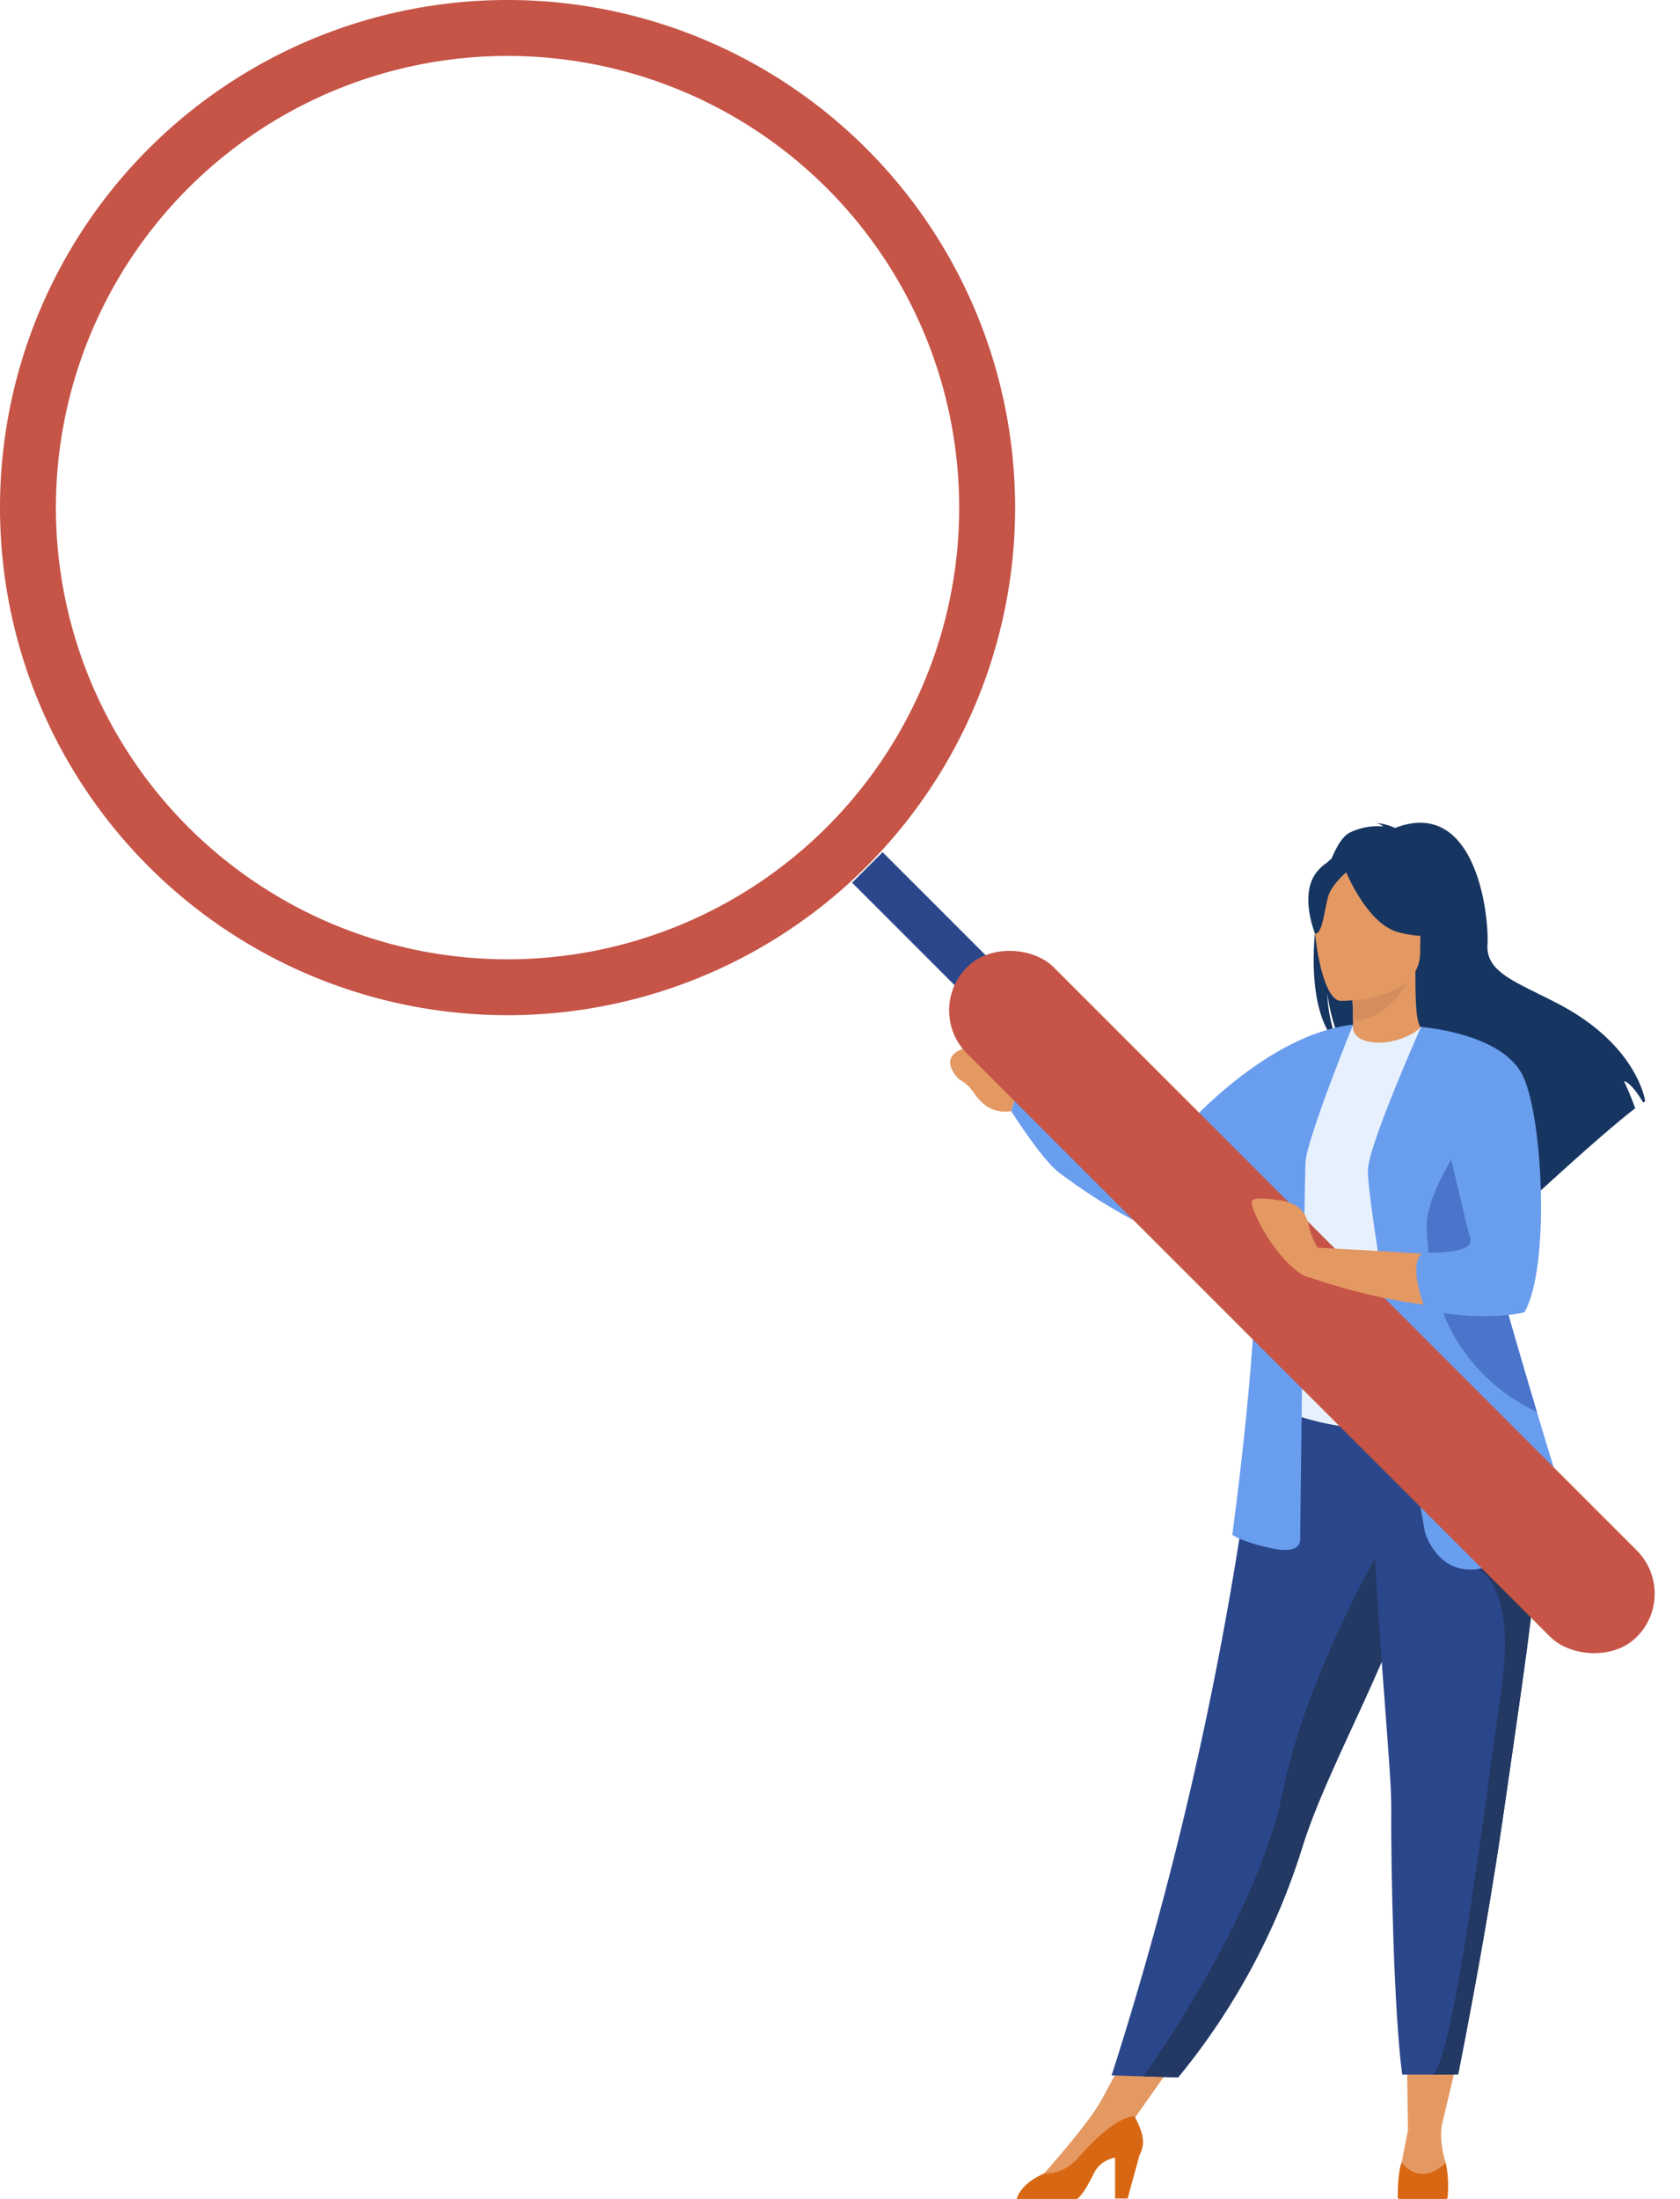 <svg xmlns="http://www.w3.org/2000/svg" width="261.536" height="342.294" viewBox="0 0 261.536 342.294">
  <g id="Grupo_29027" data-name="Grupo 29027" transform="translate(-1341.782 -430.467)">
    <path id="Trazado_61016" data-name="Trazado 61016" d="M2141.413,1576.68l-3.391,14.283-5.08-.029-.187-14.254Z" transform="translate(-571.976 -828.86)" fill="#e49963"/>
    <path id="Trazado_61017" data-name="Trazado 61017" d="M1974.677,1573.969l-9.649,13.674-3.761-4.828,5.807-10.725Z" transform="translate(-447.967 -825.54)" fill="#e49963"/>
    <path id="Trazado_61018" data-name="Trazado 61018" d="M2085.927,894.633a9.837,9.837,0,0,1,5.325-1.019,2.49,2.49,0,0,0-1.123-.533,8.249,8.249,0,0,1,2.946.769c12.679-4.885,14.672,13.783,14.405,18.12s4.26,5.753,10.857,9.17c12.585,6.52,13.691,15.251,13.691,15.251-.1.058-.2.124-.309.2-.624-1.058-1.91-3.044-2.994-3.344a44.907,44.907,0,0,1,1.743,4.247c-3.713,2.824-10.658,9.083-15.5,13.52a7.118,7.118,0,0,0-.33-2.749l-.6,3.6c-2.591,2.381-4.377,4.057-4.377,4.057.32-3.5-15.851-22-24.288-27.54-2.054-3.023-2.784-8.365-2.838-8.786a23.063,23.063,0,0,0,1.727,7.949C2077.12,920.97,2081.279,897.274,2085.927,894.633Z" transform="translate(-534.131 -334.501)" fill="#163560"/>
    <path id="Trazado_61019" data-name="Trazado 61019" d="M2100.118,989.057c-.042.019,4.074,2.156,7.17,1.309,2.912-.794,4.815-4.57,4.775-4.578-1.233-.245-1.589-1.94-1.563-9.222l-.558.11-9.374,1.856s.213,2.95.22,5.729C2100.794,986.595,2100.652,988.808,2100.118,989.057Z" transform="translate(-548.374 -394.9)" fill="#e49963"/>
    <path id="Trazado_61020" data-name="Trazado 61020" d="M2101.744,978.819s.213,2.95.219,5.729c5.246-.148,8.019-4.933,9.155-7.585Z" transform="translate(-549.55 -395.187)" fill="#d68d5d"/>
    <path id="Trazado_61021" data-name="Trazado 61021" d="M2096.667,922.971a27.562,27.562,0,0,0,3.409-8.057c.471-2.652-.88-12.481-10.757-11.065a13.415,13.415,0,0,0-5.565,2.1c-2.145,1.448-5.239,4.575-1.779,13.152l.9,2.9Z" transform="translate(-534.131 -342.216)" fill="#163560"/>
    <path id="Trazado_61022" data-name="Trazado 61022" d="M1966.8,1316.472l4.969.152,5.379.165a106.171,106.171,0,0,0,19.393-36.006q.244-.773.515-1.565c3.814-11.121,11.72-25.079,15.887-37.714.663-2.013,1.259-3.907,1.793-5.7.171-.574.338-1.138.5-1.694a133.993,133.993,0,0,0,4.779-25.158l-30.086.241A560.843,560.843,0,0,1,1966.8,1316.472Z" transform="translate(-451.966 -562.946)" fill="#2b478b"/>
    <path id="Trazado_61023" data-name="Trazado 61023" d="M2054.139,1045.546c.076,14.317-2.1,20.459-2.1,20.459a40.429,40.429,0,0,0,28.192,1.727c.18-.057,11.515-2.331,11.515-2.331-.256-.579-3.383-10.484-3.632-11.015-3.233-6.941-3.677-10.308-4.06-12.442a45.392,45.392,0,0,1-.373-11.995,96.263,96.263,0,0,1,3.713-18.837,97.787,97.787,0,0,1-12.42-4.245c-1,1.243-4.052,2.545-6.7,2.485-3.05-.067-4.039-1.373-3.88-2.8-3.25,1.809-5.843,3.517-5.843,3.517-2.762,4.8-8.364,9.457-8.77,16.817C2049.679,1028.7,2054.136,1045.145,2054.139,1045.546Z" transform="translate(-511.972 -416.586)" fill="#e7f1fd"/>
    <path id="Trazado_61024" data-name="Trazado 61024" d="M1935.856,1024.276c4.417-5.159,15.86-16.348,27.669-17.721l-10.19,19.851a8.784,8.784,0,0,1-3.59,5.385c-7.391,4.857-16.789,7-16.789,7a88.188,88.188,0,0,1-15.064-9.151c-2.73-2-7.529-9.633-7.529-9.633l1.294-4.331s8.146,4.555,11.057,5.868c1.659.749,5.476,2.536,8.167,3.8A4.2,4.2,0,0,0,1935.856,1024.276Z" transform="translate(-411.157 -416.586)" fill="#699dee"/>
    <path id="Trazado_61025" data-name="Trazado 61025" d="M2084.62,938.475s12.411.2,12.42-7.526,1.616-12.911-6.308-13.369-9.467,2.491-10.1,5.071S2081.393,938.222,2084.62,938.475Z" transform="translate(-534.179 -352.211)" fill="#e49963"/>
    <path id="Trazado_61026" data-name="Trazado 61026" d="M2097.076,912.915s3.4,9.07,8.613,10.411,7.477-.056,7.477-.056a14.769,14.769,0,0,1-4.83-8.725S2099.639,908.6,2097.076,912.915Z" transform="translate(-546.175 -347.736)" fill="#163560"/>
    <path id="Trazado_61027" data-name="Trazado 61027" d="M2083.7,915.816s-2.538,2.025-3.156,3.994-.9,6.021-2.078,5.883c0,0-2.561-6.165.317-9.652C2081.838,912.343,2083.7,915.816,2083.7,915.816Z" transform="translate(-531.961 -349.9)" fill="#163560"/>
    <path id="Trazado_61028" data-name="Trazado 61028" d="M1886.825,1025.147a7.747,7.747,0,0,0-8.682-5.415c-.8.249-3.12,1.176-1.634,3.665,1.1,1.835,1.57.888,3.292,3.354s3.593,3.022,5.729,2.727Z" transform="translate(-386.325 -426.053)" fill="#e49963"/>
    <path id="Trazado_61029" data-name="Trazado 61029" d="M2135.229,1625.383a13.763,13.763,0,0,0,.647,5.856s.831,3.788-2.9,3.859-4.646-.282-4.224-2.6,1.226-6.34,1.226-6.34Z" transform="translate(-569.013 -864.078)" fill="#e49963"/>
    <path id="Trazado_61030" data-name="Trazado 61030" d="M2127.721,1651.756s.08.049.234.124h7.3a1.769,1.769,0,0,0,.207-.124,18.336,18.336,0,0,0-.268-5.477c-4.226,3.872-6.869-.1-6.869-.1C2127.641,1647.838,2127.721,1651.756,2127.721,1651.756Z" transform="translate(-568.333 -879.119)" fill="#d86713"/>
    <path id="Trazado_61031" data-name="Trazado 61031" d="M1928.788,1622.346s6.878-7.634,8.99-11.519l5.115,2.62-11.433,10.737-2.675-.352Z" transform="translate(-424.479 -853.553)" fill="#e49963"/>
    <path id="Trazado_61032" data-name="Trazado 61032" d="M1913.383,1633.156h9.412c.907-.678,1.753-2.245,2.806-4.35a4.612,4.612,0,0,1,3.115-2.081v6.358h1.952l1.849-6.759c1.216-2.238.1-4.267-.761-6.035-1,0-3.677.68-8.758,6.405a6.659,6.659,0,0,1-5.346,2.494.468.468,0,0,1-.075.04C1914.51,1630.606,1913.634,1632.319,1913.383,1633.156Z" transform="translate(-413.341 -860.395)" fill="#d86713"/>
    <path id="Trazado_61033" data-name="Trazado 61033" d="M2053.472,1006.555s-7.181,17.739-7.392,21.329-.845,58.707-.845,58.707.422,2.534-4.435,1.478-6.124-2.112-6.124-2.112,4.646-34,3.379-45.825,9.714-31.114,9.714-31.114Z" transform="translate(-501.052 -416.586)" fill="#699dee"/>
    <path id="Trazado_61034" data-name="Trazado 61034" d="M1984.744,1373.549l5.379.165a106.167,106.167,0,0,0,19.392-36.006q.244-.773.515-1.565c3.814-11.121,11.72-25.079,15.887-37.714.663-2.013,1.259-3.907,1.793-5.7.171-.574.338-1.138.5-1.694l-4.431-3.362s-13.3,21.54-17.42,41.811C2002.779,1347.093,1988.452,1368.28,1984.744,1373.549Z" transform="translate(-464.944 -619.871)" fill="#233862"/>
    <path id="Trazado_61035" data-name="Trazado 61035" d="M2116.326,1316.442c-.076,9.858.423,32.521,1.706,41.9h4.764c2.633,0,3.947-.038,3.947-.038,3.22-16.314,5.512-29.812,7.18-41.444,1.369-9.545,2.585-17.728,3.52-24.773.942-7.09,1.6-13.026,1.831-18.041.036-.79.063-1.559.078-2.3s.019-1.478.013-2.186l-26-2.534C2113.7,1284.3,2116.369,1310.713,2116.326,1316.442Z" transform="translate(-557.958 -604.941)" fill="#2b478b"/>
    <path id="Trazado_61036" data-name="Trazado 61036" d="M2147.418,1376.692c2.634,0,3.947-.038,3.947-.038,3.22-16.314,5.512-29.812,7.18-41.444,1.369-9.545,2.585-17.728,3.52-24.773.942-7.089,1.6-13.026,1.831-18.041l-9.539,5.611s6.088,2.148,3.765,18.408S2150.651,1374.39,2147.418,1376.692Z" transform="translate(-582.579 -623.286)" fill="#233862"/>
    <path id="Trazado_61037" data-name="Trazado 61037" d="M2119.783,1086.48s1.831,6.616,8.166,5.772,15.344-4.646,15.344-4.646-2.707-8.555-6.073-19.794c-4.076-13.606-9.121-31.146-11.5-42.21a68.328,68.328,0,0,1-1.292-7.543l-5.256-10.2s-7.837,17.589-8.259,22.024S2119.783,1086.48,2119.783,1086.48Z" transform="translate(-556.171 -417.53)" fill="#699dee"/>
    <path id="Trazado_61038" data-name="Trazado 61038" d="M2143.984,1085.512c.283,7.18,1.972,21.118,17.036,28.579.04.019.08.04.12.057-4.076-13.606-9.121-31.146-11.5-42.21C2146.875,1076.073,2143.83,1081.559,2143.984,1085.512Z" transform="translate(-580.092 -463.866)" fill="#4a75cb"/>
    <g id="Grupo_29026" data-name="Grupo 29026" transform="translate(1341.782 430.467)">
      <rect id="Rectángulo_5730" data-name="Rectángulo 5730" width="6.718" height="26.718" transform="translate(132.648 137.399) rotate(-45)" fill="#2b478b"/>
      <rect id="Rectángulo_5731" data-name="Rectángulo 5731" width="19.042" height="147.443" rx="9.521" transform="translate(143.814 157.278) rotate(-45)" fill="#c65447"/>
      <path id="Trazado_61039" data-name="Trazado 61039" d="M1364.925,453.609a79.014,79.014,0,1,0,111.742,0A79.014,79.014,0,0,0,1364.925,453.609ZM1470.512,559.2a70.31,70.31,0,1,1,0-99.433A70.309,70.309,0,0,1,1470.512,559.2Z" transform="translate(-1341.782 -430.467)" fill="#c65447"/>
    </g>
    <path id="Trazado_61040" data-name="Trazado 61040" d="M2101.877,1029.224l-6.937-21.363c.019.009,8.761,2.6,13.159,4.823,0,0,2.749,3.544,4.449,11.72,0,0,1.8,19.629-2.215,26.809,0,0-12.671,2.534-32.944-4.435v-4.646s22.174,1.161,26.714,1.689Z" transform="translate(-531.939 -417.53)" fill="#e49963"/>
    <path id="Trazado_61041" data-name="Trazado 61041" d="M2138.836,1007.861s12.859.906,15.957,7.8,4.083,29.847.141,36.6c0,0-5.427,1.546-15.026-.249l-.354-.068s-3.062-7.5-.317-8.975c0,0,8.095.422,7.25-2.253S2138.836,1007.861,2138.836,1007.861Z" transform="translate(-575.835 -417.53)" fill="#699dee"/>
    <path id="Trazado_61042" data-name="Trazado 61042" d="M2056.636,1113.1a11.084,11.084,0,0,1-2.143-4.327c-.376-2.186-1.546-3.806-4.595-4.207s-4.36-.444-4.352.415,2.491,6.86,6.866,10.443S2056.636,1113.1,2056.636,1113.1Z" transform="translate(-508.912 -487.261)" fill="#e49963"/>
  </g>
</svg>

